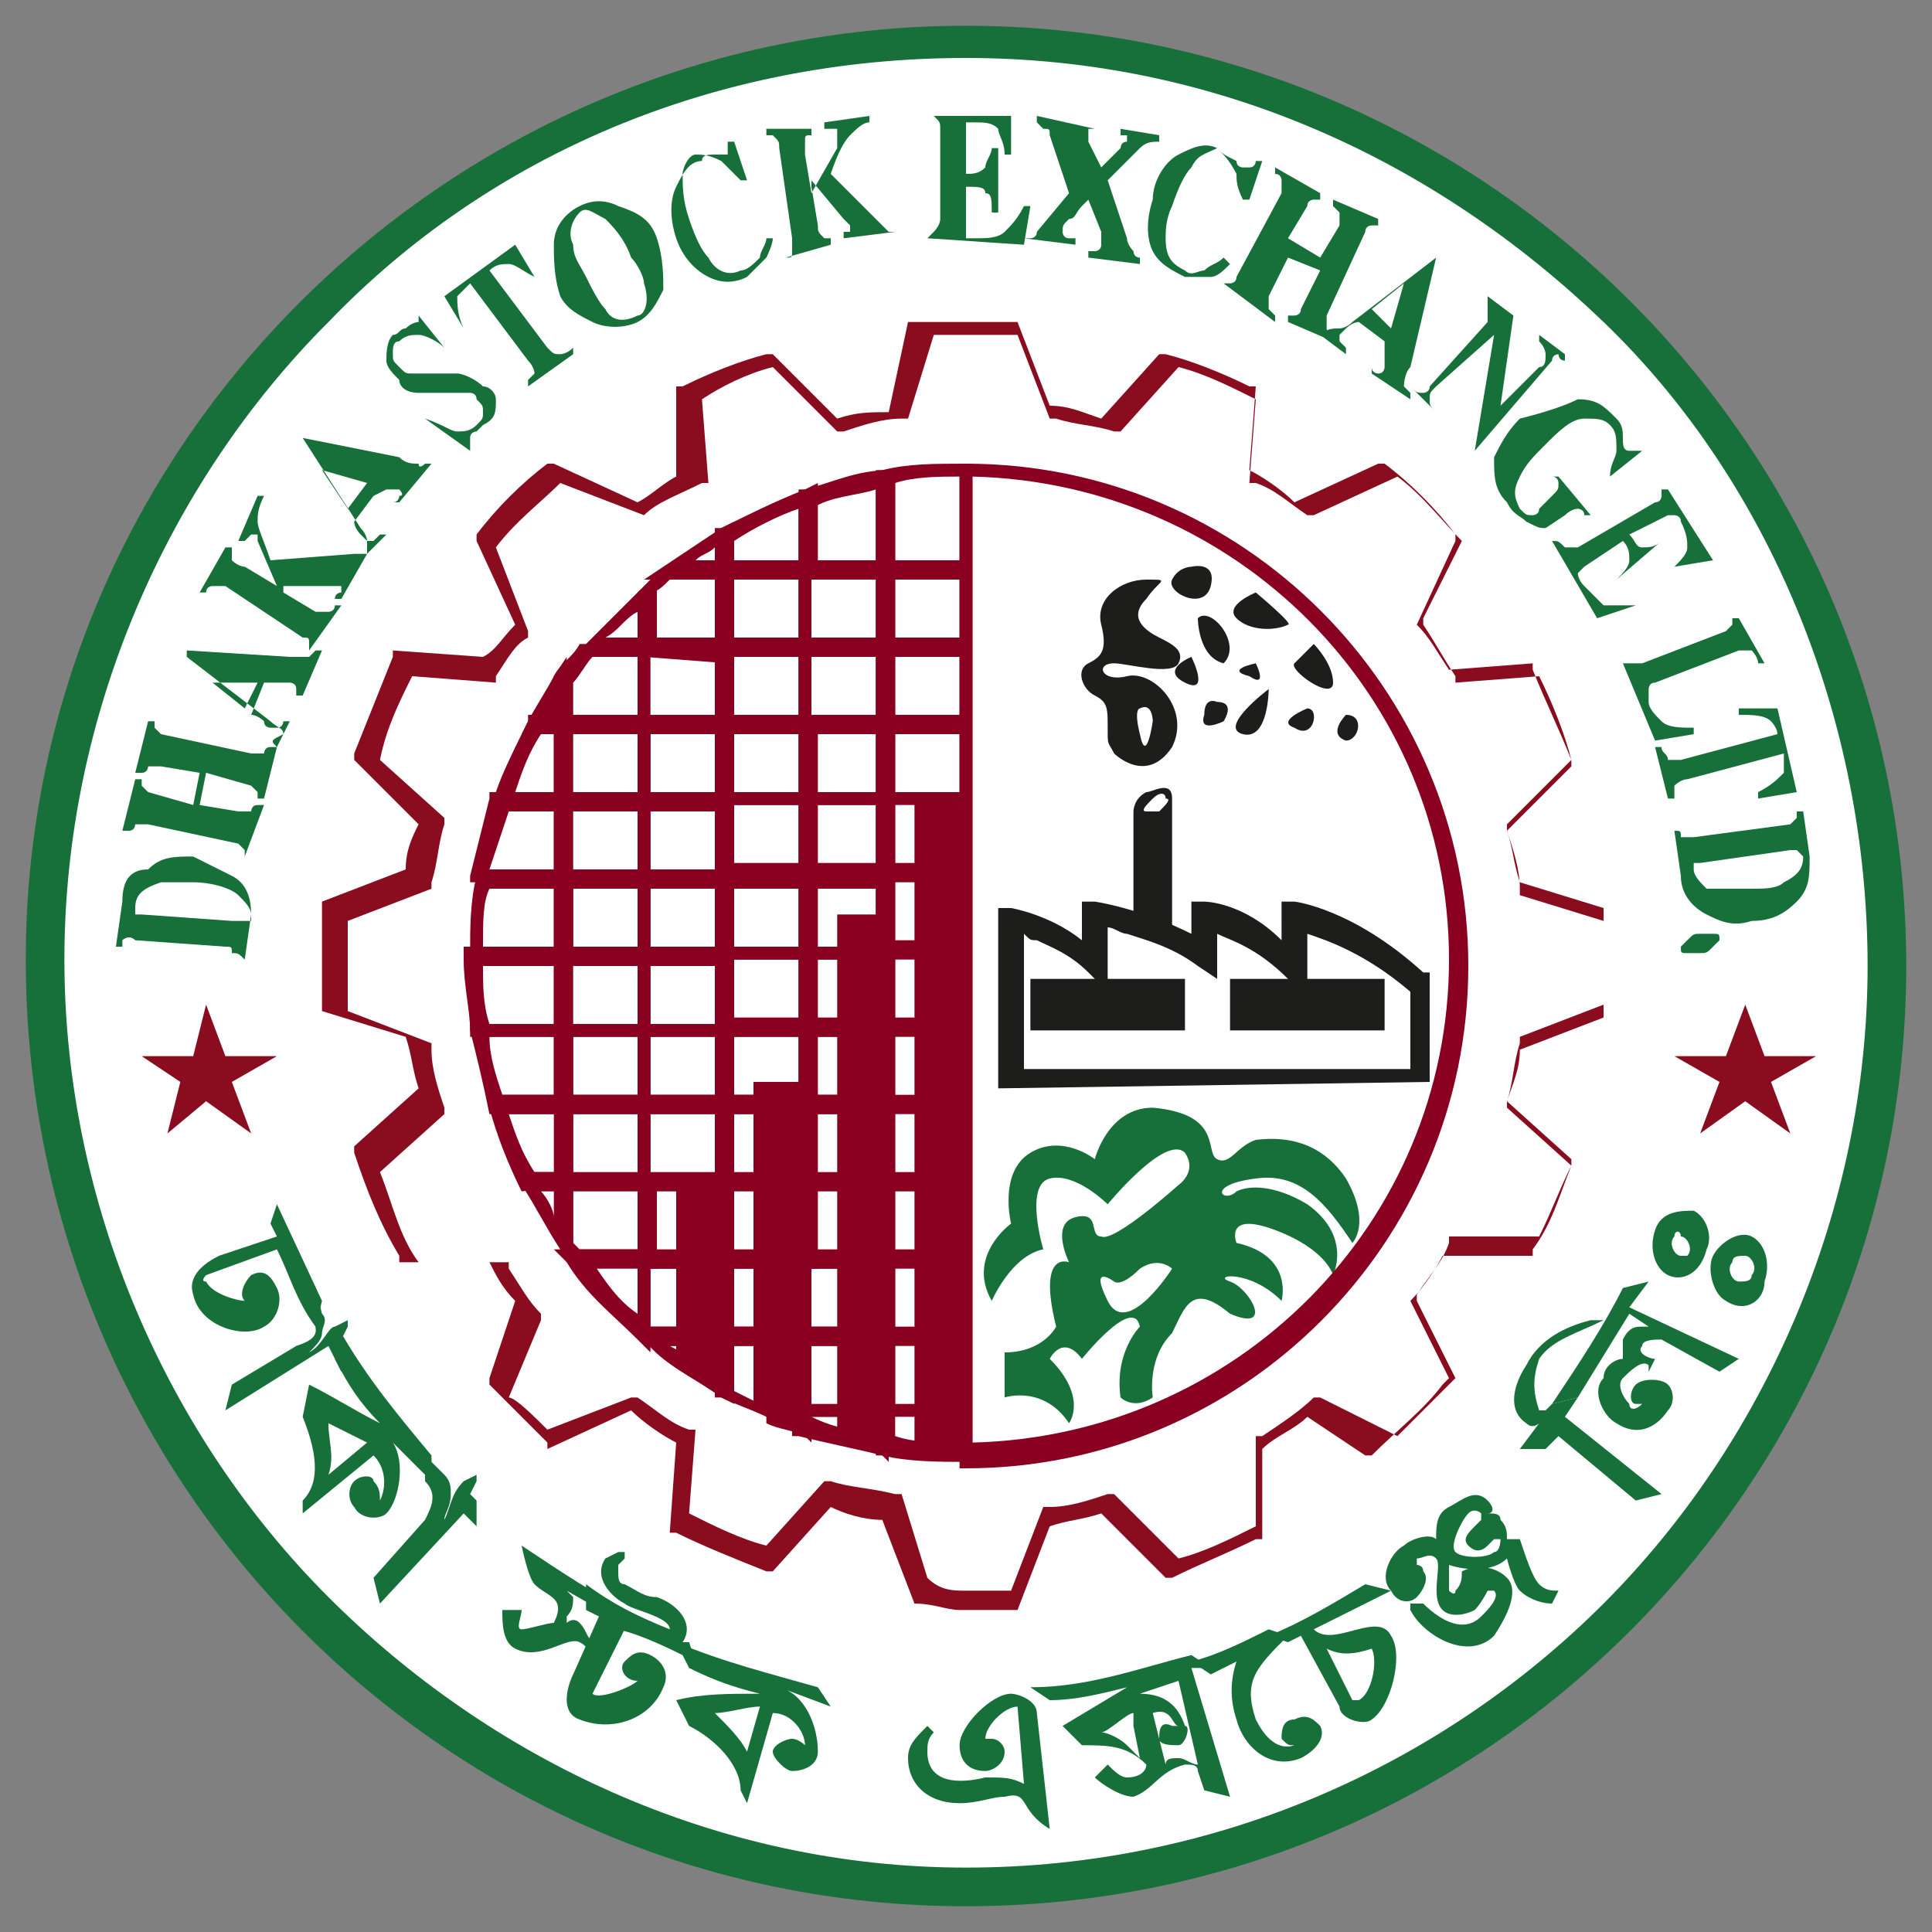 <?xml version="1.0" encoding="utf-8"?>
<!-- Generator: Adobe Illustrator 27.0.0, SVG Export Plug-In . SVG Version: 6.00 Build 0)  -->
<svg version="1.1" id="Layer_1" xmlns="http://www.w3.org/2000/svg" xmlns:xlink="http://www.w3.org/1999/xlink" x="0px" y="0px"
	 viewBox="0 0 30 30" style="enable-background:new 0 0 30 30;" xml:space="preserve">
<rect x="0" y="0" width="30" height="30" fill="#808080" stroke="none"/>
<style type="text/css">
	.st0{fill:#FFFFFF;}
	.st1{fill:#176F39;}
	.st2{fill:#8A0C1F;}
	.st3{fill:#8A0021;}
	.st4{fill:#1D1D1B;}
</style>
<g>
	<g>
		<path class="st0" d="M29.3,14.9c0,7.9-6.4,14.3-14.3,14.3S0.7,22.9,0.7,14.9C0.7,7,7.1,0.6,15,0.6S29.3,7,29.3,14.9"/>
		<path class="st1" d="M0.4,14.9C0.4,6.9,7,0.4,15,0.4s14.6,6.5,14.6,14.6c0,8-6.5,14.6-14.6,14.6S0.4,23,0.4,14.9 M5.1,5
			c-2.5,2.5-4.1,6.1-4.1,9.9s1.6,7.4,4.1,9.9S11.1,29,15,29s7.4-1.6,9.9-4.1s4.1-6.1,4.1-9.9S27.5,7.5,24.9,5S18.9,0.9,15,0.9
			S7.6,2.4,5.1,5"/>
	</g>
	<g id="Text">
		<g>
			<path class="st1" d="M4.3,19.4l-1.1,0.4c0,0-0.1,0.1,0,0.1c0.1,0.2,0.5,0.3,0.6,0.3l0,0c-0.1-0.1,0-0.3,0.1-0.4
				c0.2-0.1,0.3,0,0.4,0.2c0.1,0.2,0,0.5-0.2,0.6c-0.3,0.2-1,0-1.1-0.5c-0.1-0.3,0.2-0.5,0.4-0.6l0.9-0.3l-0.1-0.2l0.1-0.3L5,20.2
				l-0.1,0.4C4.6,20.2,4.5,19.8,4.3,19.4"/>
			<path class="st1" d="M5.3,21.3l0.1-0.4l-0.1-0.1l0.1-0.2l0-0.1l-0.2,0.1C5.1,20.6,5,20.9,4.8,21h0c0.1-0.1,0.2-0.2,0.2-0.3
				c0-0.1,0.1-0.2,0-0.3L4.9,20l-0.1,0.4c0.2,0.3,0.1,0.4-0.2,0.5l-1,0.6l-0.1,0.4l1.6-1L5.3,21.3z"/>
			<path class="st1" d="M5.7,22.4c-0.2-0.1-0.4-0.2-0.6-0.3c0,0.3,0.1,0.5,0,0.8L5.7,22.4z M6.1,22.4L6.1,22.4
				c0.2,0.3,0.1,0.9-0.1,1.1c-0.1,0.1-0.4,0.1-0.5-0.1c-0.1-0.1-0.1-0.3,0-0.4c0.1-0.1,0.3-0.1,0.3,0c0.1,0.1,0.1,0.2,0.1,0.3
				c0.1-0.2,0.1-0.5-0.1-0.7l0,0l-1.1,0.9l0-0.2C5,23,4.9,22.5,4.7,22l0.1-0.5c0.4,0.2,0.7,0.4,1.1,0.6l0,0c-0.3-0.3-0.5-0.6-0.7-1
				l0.1-0.4c0.4,0.7,0.9,1.3,1.4,1.9l0,0.4L6.1,22.4z"/>
			<path class="st1" d="M7.4,23.7l0-0.4l-0.1-0.1L7.4,23l0-0.1L7.2,23C7,23.2,7,23.4,6.9,23.6l0,0c0-0.1,0.1-0.2,0.1-0.4
				c0-0.1,0-0.2-0.1-0.3l-0.3-0.3V23c0.2,0.2,0.1,0.4,0,0.6l-0.8,0.9l0.1,0.4l1.3-1.4L7.4,23.7z"/>
			<path class="st1" d="M9.5,25.1l-0.7-0.4l0.1,0.1c0,0.1,0,0.2-0.1,0.3l0,0.1l0,0c0,0,0.1-0.1,0.2,0l0,0c0.1,0.1,0.1,0.2,0.2,0.3
				l0,0.1L9.5,25.1z M9.7,25.3l-0.7,1.4l-0.1-0.4c0-0.1,0.5-0.6,0.1-0.8c-0.2-0.1-0.6,0.3-1,0.1c-0.2-0.1-0.2-0.4-0.2-0.6l0.3,0
				c0,0.1-0.1,0.3,0,0.3c0.1,0,0.4-0.1,0.5-0.1c0.2-0.4-0.1-0.4-0.3-0.6C8.2,24.5,8.1,24,8.1,24c0.6,0.4,1.2,0.8,1.8,1.1l0.1,0.3
				L9.7,25.3z"/>
			<path class="st1" d="M10.8,25.8l-0.1-0.3l-0.1,0c0.2-0.3-0.1-0.6-0.4-0.7c-0.2,0-0.3-0.1-0.5-0.2c-0.1,0-0.1-0.1-0.1-0.2l0-0.1
				l0.1-0.1l0-0.1l-0.1,0l-0.2,0.1c-0.2,0.3,0.1,0.6,0.3,0.7c0.1,0.1,0.7,0.2,0.7,0.4l0,0c-0.5-0.2-0.9-0.4-1.3-0.7L9.1,25l0.2,0.1
				L8.9,26c-0.1,0.2-0.2,0.6,0.1,0.7c0.5,0.2,1.1,0,1.3-0.5c0.1-0.2,0-0.4-0.2-0.5c-0.2-0.1-0.3,0-0.4,0.1c-0.1,0.1,0,0.3,0.2,0.3
				l0,0c-0.1,0.1-0.6,0.3-0.7,0.2C9,26.4,9,26.3,9,26.3l0.6-1C10,25.4,10.4,25.6,10.8,25.8"/>
			<path class="st1" d="M12.1,26.2L12.1,26.2c0.4,0.1,0.6,0.6,0.6,1c0,0.2-0.2,0.3-0.4,0.3c-0.1,0-0.3-0.2-0.3-0.3
				c0-0.1,0.2-0.2,0.3-0.2c0.1,0,0.2,0.1,0.2,0.1c0-0.2-0.2-0.5-0.5-0.5l0,0l-0.4,1.4l-0.1-0.2c0-0.4-0.4-0.8-0.8-1l-0.2-0.4
				c0.4-0.1,0.8-0.1,1.3-0.1l0,0c-0.4-0.1-0.7-0.2-1.1-0.4l-0.2-0.4c0.7,0.3,1.5,0.5,2.2,0.7l0.2,0.3L12.1,26.2z M11.8,26.5
				c-0.2,0-0.5,0.1-0.7,0.1c0.2,0.2,0.4,0.4,0.5,0.6L11.8,26.5z"/>
			<path class="st1" d="M15.6,27.9c-0.2,0-0.4,0.1-0.7,0.1c-0.5,0-0.8-0.3-0.8-0.7c0-0.2,0.1-0.3,0.3-0.5l0.1,0.1
				c-0.1,0.1-0.1,0.2-0.1,0.3c0,0.5,0.5,0.5,0.9,0.4c0.3,0,0.4,0,0.6,0.1l-0.1-1.2l0,0c-0.2,0-0.5,0.3-0.5,0.5l0.1,0
				c0.1,0,0.2,0.1,0.2,0.2c0,0.2-0.2,0.3-0.3,0.3c-0.3,0-0.4-0.2-0.4-0.4c0-0.3,0.5-0.8,0.8-0.8c0.1,0,0.4,0.1,0.4,0.3l0.2,1.8
				C15.8,28.1,16,27.8,15.6,27.9"/>
			<path class="st1" d="M18.8,25.9l-0.3-0.2c-0.8,0.2-1.6,0.5-2.5,0.5l0.3,0.2c0.4,0,0.8-0.1,1.2-0.2l0,0v0l-1,0.6l0.3,0.3
				c0.4,0,0.7,0,1,0.3c0,0.1-0.1,0.2-0.3,0.2c-0.1,0-0.2-0.1-0.3-0.2l-0.2,0.2c0.1,0.1,0.4,0.3,0.6,0.3c0.3-0.1,0.4-0.4,0.8-0.5
				c0.1,0,0.2,0,0.2,0.1l0.1,0.3l0.4,0.1l-0.6-2L18.8,25.9z M18.3,26.1l0.3,1.3c-0.1,0-0.2-0.1-0.3-0.1c-0.1,0-0.2,0-0.2,0.1
				l-0.2-0.8c0.3-0.1,0.3,0.2,0.4,0.2l-0.1,0C18,26.7,18,26.9,18,27c0,0.1,0.2,0.1,0.3,0.1c0.1,0,0.2-0.3,0.1-0.3
				c-0.1-0.3-0.3-0.5-0.7-0.5l0,0l0,0L18.3,26.1z M17.6,26.6l0,0.1l0,0.1l0.1,0.5l-0.2-0.2c-0.1-0.1-0.3-0.2-0.4-0.2
				C17.2,26.9,17.5,26.6,17.6,26.6L17.6,26.6z"/>
			<path class="st1" d="M19.5,26.7c0.1,0.2,0.3,0.5,0.6,0.4c-0.1,0-0.1,0-0.2-0.1c0-0.1,0-0.3,0.2-0.3c0.2-0.1,0.3,0,0.4,0.1
				c0.1,0.2-0.1,0.4-0.3,0.5c-0.5,0.2-0.9-0.2-1-0.6c-0.1-0.3-0.1-0.6,0-0.9L18.8,26l-0.3-0.2c0.4-0.1,0.8-0.3,1.2-0.5l0.3,0.1
				C19.5,25.9,19.3,26.1,19.5,26.7"/>
			<path class="st1" d="M20.6,25.6l0.4,0.8c0,0,0,0,0.1,0c0.2-0.1,0.3-0.6,0.2-0.8l0,0C21,25.7,20.8,25.7,20.6,25.6 M20.4,25.3
				c0.3,0.3,1-0.3,1.2,0.1c0.2,0.3,0,1.1-0.3,1.3c-0.1,0.1-0.5,0-0.5-0.2l-0.6-1.1l-0.2,0.1l-0.3-0.1c0.5-0.2,1-0.5,1.5-0.8l0.4,0.1
				L20.4,25.3z"/>
			<path class="st1" d="M23.1,24c-0.1,0.1-0.2,0.1-0.3,0c-0.1-0.1,0-0.2,0.1-0.3l0.1-0.1l0-0.1c0,0-0.1-0.1-0.2,0
				c-0.1,0.1-0.3,0.5-0.2,0.6c0.1,0.1,0.5,0.1,0.6,0c0.1,0,0.1-0.2,0.1-0.2l-0.1,0C23.2,23.9,23.2,23.9,23.1,24 M23.9,24.6
				c0.1,0.1,0.2,0.1,0.3,0.1l-0.1,0.2c-0.2,0-0.4-0.1-0.5-0.2c-0.1-0.1-0.2-0.5-0.2-0.5h0c-0.2,0.2-0.6,0.2-0.9,0.1
				c0,0.1,0,0.3,0,0.4c0,0,0.1,0.1,0.1,0c0.1-0.1,0.1-0.2,0.1-0.3c0.2-0.1,0.5-0.1,0.7,0.1c0.2,0.2,0,0.6-0.2,0.9
				c-0.4,0.4-1.1,0-1.3-0.4l0-0.1l0.2,0c0.2,0.2,0.6,0.5,0.9,0.2c0.1-0.1,0.3-0.3,0.2-0.4c0,0-0.1,0-0.1,0C23,24.9,22.9,25,22.9,25
				c-0.2,0.1-0.4,0.1-0.5,0c-0.2-0.2,0-0.7-0.1-0.8c-0.1-0.1-0.2,0-0.3,0c0,0,0,0.1,0,0.1c0,0,0.1,0,0.1,0.1c0.1,0.1,0,0.3-0.1,0.4
				s-0.3,0.1-0.4-0.1c-0.2-0.2,0-0.6,0.2-0.7c0.1-0.1,0.4-0.2,0.5-0.1c0-0.2,0-0.4,0.2-0.5c0.2-0.1,0.4-0.3,0.6-0.1
				c0.1,0.1,0.1,0.2,0,0.2c0.1,0,0.2,0,0.2,0.1c0.1,0.1,0.1,0.2,0.1,0.3h0.2C23.7,24.2,23.8,24.5,23.9,24.6"/>
			<path class="st1" d="M24.9,20.5l-0.2,0c-0.4,0.1-0.8,0.3-1,0.7c-0.2,0.3-0.3,0.7,0,0.9c0.1,0.1,0.2,0,0.2,0l-0.3,0.4l0.4,0
				l0.2-0.2l1.2,1l0.4-0.1L24.3,22l0.2-0.3l-0.4,0.1L24,21.9l-0.1,0c-0.1-0.3-0.1-0.5,0-0.8C24.1,20.8,24.5,20.7,24.9,20.5"/>
			<path class="st1" d="M25.6,19.9L25.2,20c-0.3,0.6-0.7,1.2-1.1,1.8l0.4-0.1l0.8-1.3l0.3,0.2l0,0c0,0-0.1,0-0.1,0
				c-0.1,0-0.2,0-0.3,0.2c0,0.1,0,0.2,0,0.3c-0.1,0-0.3,0.1-0.3,0.3c-0.2,0.2,0,0.6,0.2,0.7c0.3,0.2,0.6,0.1,0.8-0.2
				c0.1-0.1,0.1-0.3,0-0.4c-0.1-0.1-0.4-0.1-0.5,0c-0.1,0.1-0.1,0.3,0,0.3l0.1,0c-0.1,0.1-0.2,0.1-0.2,0c-0.1-0.1-0.2-0.3-0.1-0.4
				c0.1-0.1,0.3-0.3,0.4-0.2l0,0.1l0.1-0.2c-0.1,0-0.3-0.1-0.2-0.2c0-0.1,0.2-0.1,0.3-0.1l0.9,0.5l0.3-0.2l-1.7-0.8L25.6,19.9z"/>
			<path class="st1" d="M26.9,19.6c-0.1,0.1,0,0.3,0.1,0.3c0.1,0,0.2,0,0.2-0.1c0.1-0.1,0-0.3-0.1-0.3C27,19.5,26.9,19.5,26.9,19.6
				 M25.9,19.8c-0.2-0.1-0.3-0.4-0.2-0.7s0.4-0.3,0.6-0.3c0.2,0.1,0.3,0.4,0.2,0.6C26.4,19.8,26.1,19.9,25.9,19.8 M26.8,20.2
				c-0.2-0.1-0.3-0.5-0.2-0.7c0.1-0.2,0.4-0.4,0.6-0.3c0.2,0.1,0.3,0.4,0.2,0.7C27.4,20.2,27.1,20.4,26.8,20.2 M26,19.2
				c-0.1,0.1,0,0.3,0.1,0.3c0.1,0,0.1,0,0.1,0c0.1-0.1,0-0.3-0.1-0.3C26.1,19.1,26,19.1,26,19.2"/>
		</g>
		<g>
			<path class="st1" d="M3.6,14.3l-1.4-0.1c-0.1,0-0.1,0-0.1,0c0,0,0-0.1,0-0.1c0-0.2,0.1-0.3,0.4-0.4c0.1,0,0.3,0,0.5,0
				c0.3,0,0.6,0.1,0.7,0.2c0.1,0.1,0.2,0.2,0.2,0.3c0,0,0,0.1,0,0.1C3.7,14.3,3.6,14.3,3.6,14.3 M3.8,14.9l0.1-0.7
				c0-0.3-0.1-0.5-0.3-0.6c-0.2-0.1-0.4-0.2-0.6-0.3c-0.3,0-0.5,0-0.7,0.2C2,13.5,1.9,13.7,1.9,14l-0.1,0.7l0.1,0c0-0.1,0-0.1,0-0.1
				c0,0,0.1-0.1,0.2,0l1.4,0.1c0.1,0,0.1,0,0.1,0.1C3.7,14.8,3.7,14.8,3.8,14.9L3.8,14.9z"/>
			<path class="st1" d="M3.8,13.3c0-0.1,0-0.1,0-0.1c0,0-0.1-0.1-0.1-0.1l-1.4-0.3c-0.1,0-0.1,0-0.2,0c0,0,0,0.1-0.1,0.1l-0.1,0
				l0.2-0.8l0.1,0c0,0.1,0,0.1,0,0.1c0,0,0.1,0.1,0.1,0.1L3,12.5l0.1-0.5l-0.6-0.1c-0.1,0-0.1,0-0.2,0c0,0,0,0.1-0.1,0.1l-0.1,0
				l0.2-0.8l0.1,0c0,0.1,0,0.1,0,0.1c0,0,0.1,0.1,0.1,0.1l1.4,0.3c0.1,0,0.1,0,0.2,0c0,0,0-0.1,0.1-0.1l0.1,0l-0.2,0.8l-0.1,0
				c0-0.1,0-0.1,0-0.1c0,0-0.1-0.1-0.1-0.1L3.2,12l-0.1,0.5l0.6,0.1c0.1,0,0.1,0,0.2,0c0,0,0-0.1,0.1-0.1l0.1,0L3.8,13.3L3.8,13.3z"
				/>
			<path class="st1" d="M3.8,11l-0.5-0.4v0l0.7,0L3.8,11z M4.3,11.6l0.2-0.4l-0.1,0c0,0,0,0.1-0.1,0.1c0,0-0.1,0-0.1,0
				c0,0-0.1,0-0.1-0.1c0,0-0.1-0.1-0.2-0.1l0.2-0.5l0.2,0c0,0,0.1,0,0.1,0c0,0,0.1,0,0.1,0c0,0,0.1,0,0.1,0.1c0,0,0,0.1,0,0.1l0.1,0
				l0.3-0.7l-0.1,0c0,0-0.1,0.1-0.1,0.1c-0.1,0-0.2,0-0.3,0l-1.6-0.1l0,0.1l1.3,1c0.1,0.1,0.2,0.1,0.2,0.2
				C4.2,11.5,4.2,11.5,4.3,11.6L4.3,11.6z"/>
			<path class="st1" d="M4.8,10.1c0-0.1,0-0.1,0-0.1c0-0.1,0-0.1-0.1-0.1L3.5,9.1c-0.1,0-0.1,0-0.2,0c0,0-0.1,0-0.1,0.1l-0.1,0
				l0.4-0.7l0.1,0c0,0.1,0,0.1,0,0.2c0,0,0.1,0.1,0.2,0.1l0.5,0.3L4,8.4c0,0,0-0.1,0-0.1c0,0,0,0,0,0c0,0-0.1,0-0.1,0
				c0,0-0.1,0.1-0.1,0.1l-0.1,0L4,7.7l0.1,0C4,7.9,4,8,4,8.1s0.1,0.3,0.2,0.6l1.3-0.1c0,0,0,0,0.1,0c0,0,0,0,0,0l0.1,0L5.3,9.3
				l-0.1,0c0-0.1,0.1-0.1,0.1-0.1c0,0,0,0,0-0.1c0,0,0,0,0,0c0,0,0,0-0.1,0l-0.8,0l0,0.1l0.5,0.3c0.1,0,0.1,0,0.2,0
				c0,0,0.1,0,0.1-0.1l0.1,0L4.8,10.1L4.8,10.1z"/>
			<path class="st1" d="M5.4,7.9L5,7.3l0,0l0.7,0.2L5.4,7.9z M5.7,8.6L6,8.3l-0.1,0c0,0-0.1,0.1-0.1,0.1c0,0-0.1,0-0.1,0
				c0,0-0.1-0.1-0.1-0.1c0,0-0.1-0.1-0.1-0.2l0.3-0.4L6,7.6c0,0,0.1,0,0.1,0c0,0,0.1,0,0.1,0c0,0,0.1,0.1,0,0.1c0,0,0,0.1-0.1,0.1
				l0.1,0l0.5-0.6l-0.1,0c0,0-0.1,0.1-0.1,0c-0.1,0-0.2,0-0.3-0.1L4.7,6.8l0,0l0.9,1.4c0.1,0.1,0.1,0.2,0.1,0.2
				C5.7,8.5,5.7,8.5,5.7,8.6L5.7,8.6z"/>
			<path class="st1" d="M6.6,6.5L6.6,6.5C6.9,6.6,7,6.7,7.1,6.7c0.1,0,0.2,0,0.3-0.1c0.1-0.1,0.1-0.1,0.1-0.2c0-0.1,0-0.1-0.1-0.2
				C7.4,6.1,7.3,6.1,7.3,6.1c0,0-0.1,0-0.2,0l-0.2,0c-0.2,0-0.3,0-0.4,0C6.3,6.1,6.2,6,6.2,5.9C6.1,5.8,6,5.7,6,5.6
				c0-0.1,0-0.3,0.1-0.4c0.1,0,0.1-0.1,0.2-0.1C6.4,5,6.5,5,6.5,5c0,0,0,0,0,0c0,0,0,0,0-0.1l0,0l0.4,0.5l0,0
				C6.8,5.3,6.6,5.2,6.5,5.2c-0.1,0-0.2,0-0.3,0.1c-0.1,0-0.1,0.1-0.1,0.2c0,0.1,0,0.1,0.1,0.2c0.1,0.1,0.1,0.1,0.2,0.1
				c0.1,0,0.2,0,0.3,0l0.2,0c0.1,0,0.2,0,0.2,0c0.1,0,0.3,0.1,0.4,0.2C7.6,6,7.7,6.1,7.7,6.2c0,0.2,0,0.3-0.2,0.4
				c0,0-0.1,0.1-0.1,0.1c0,0-0.1,0-0.1,0.1l0,0c0,0,0,0,0,0c0,0,0,0,0,0c0,0,0,0.1,0,0.1c0,0,0,0,0,0.1l0,0L6.6,6.5z"/>
			<path class="st1" d="M6.9,4.6L8,3.8l0.3,0.5l0,0C8.1,4.2,8,4.1,7.9,4.1c-0.1,0-0.2,0-0.3,0.1l0.9,1.2c0.1,0.1,0.1,0.1,0.2,0.1
				c0,0,0.1,0,0.2-0.1l0,0.1L8.2,6l0-0.1c0.1-0.1,0.1-0.1,0.1-0.1c0,0,0-0.1-0.1-0.2L7.3,4.4C7.2,4.5,7.2,4.5,7.1,4.6
				c0,0.1,0,0.3,0.1,0.5l0,0L6.9,4.6z"/>
			<path class="st1" d="M9.9,4.9C9.7,5,9.5,5,9.4,4.8C9.3,4.7,9.2,4.5,9.1,4.3S8.9,4,8.9,3.8C8.8,3.6,8.9,3.4,9,3.3
				c0.1-0.1,0.2,0,0.4,0.1c0.1,0.1,0.3,0.3,0.4,0.6C9.9,4.1,10,4.3,10,4.4C10.1,4.7,10,4.9,9.9,4.9 M9,3.2C8.8,3.3,8.6,3.5,8.6,3.8
				c0,0.2,0,0.5,0.1,0.8C8.8,4.8,9,4.9,9.2,5c0.2,0.1,0.5,0.1,0.7,0c0.2-0.1,0.3-0.3,0.4-0.5c0-0.2,0-0.5-0.1-0.8S9.9,3.3,9.6,3.2
				C9.4,3.1,9.2,3.1,9,3.2"/>
			<path class="st1" d="M11.1,2.4c0.1,0,0.2,0,0.2,0c0,0,0,0,0-0.1c0,0,0-0.1,0-0.1l0.1,0l0.2,0.6l-0.1,0c-0.1-0.1-0.2-0.2-0.3-0.3
				c-0.2-0.1-0.3-0.1-0.4-0.1c-0.1,0-0.2,0.2-0.2,0.3c0,0.2,0,0.4,0.1,0.7C10.8,3.7,10.9,3.9,11,4c0.1,0.2,0.3,0.3,0.5,0.2
				c0.1,0,0.2-0.1,0.3-0.2c0-0.1,0.1-0.2,0.1-0.3l0.1,0c0,0.1-0.1,0.3-0.1,0.3c-0.1,0.1-0.2,0.2-0.3,0.3c-0.2,0.1-0.4,0.1-0.6,0
				c-0.2-0.1-0.4-0.3-0.5-0.6c-0.1-0.3-0.1-0.6,0-0.8c0.1-0.2,0.2-0.4,0.4-0.4C10.9,2.4,11,2.4,11.1,2.4"/>
			<path class="st1" d="M12.2,4c0.1,0,0.1,0,0.1-0.1c0,0,0-0.1,0-0.2l-0.2-1.4c0-0.1,0-0.1-0.1-0.2c0,0-0.1,0-0.1,0l0-0.1L12.6,2
				l0,0.1c-0.1,0-0.1,0-0.1,0.1c0,0,0,0.1,0,0.2L12.6,3l0.4-0.7c0,0,0-0.1,0-0.1c0,0,0,0,0-0.1c0,0,0,0,0-0.1c0,0-0.1,0-0.2,0l0-0.1
				l0.7-0.1l0,0.1c-0.1,0-0.2,0.1-0.3,0.2c-0.1,0.1-0.2,0.3-0.3,0.6l0.9,0.9c0,0,0,0,0,0c0,0,0,0,0.1,0l0,0l-0.8,0.1l0-0.1
				c0.1,0,0.1,0,0.1,0c0,0,0,0,0-0.1c0,0,0,0,0,0c0,0,0,0-0.1-0.1l-0.5-0.6l0,0.1l0.1,0.6c0,0.1,0,0.1,0.1,0.2c0,0,0.1,0,0.1,0
				l0,0.1L12.2,4L12.2,4z"/>
			<path class="st1" d="M14.4,3.7L14.4,3.7c0.1-0.1,0.1-0.1,0.1-0.1c0,0,0.1-0.1,0.1-0.2l0-1.4c0-0.1,0-0.1-0.1-0.2c0,0-0.1,0-0.1,0
				V1.8l1.3,0l0,0.6h-0.1c0-0.2-0.1-0.3-0.1-0.4c-0.1-0.1-0.2-0.1-0.4-0.1c-0.1,0-0.1,0-0.1,0C15,2,15,2,15,2l0,0.7
				c0.1,0,0.2,0,0.3-0.1c0-0.1,0.1-0.2,0.1-0.3h0.1l0,1h-0.1c0-0.2,0-0.3-0.1-0.3c0-0.1-0.1-0.1-0.3-0.1l0,0.7c0,0.1,0,0.1,0,0.1
				c0,0,0.1,0,0.2,0c0.1,0,0.3,0,0.4-0.1c0.1-0.1,0.2-0.2,0.3-0.4h0.1l-0.1,0.6L14.4,3.7z"/>
			<path class="st1" d="M15.9,3.7c0.1,0,0.1,0,0.1,0c0,0,0.1,0,0.1-0.1L16.6,3l-0.3-0.9c0-0.1,0-0.1-0.1-0.1c0,0,0,0-0.1-0.1l0-0.1
				L17,2L17,2c-0.1,0-0.1,0-0.1,0c0,0,0,0,0,0.1c0,0,0,0,0,0c0,0,0,0,0,0.1l0.2,0.4c0.2-0.2,0.3-0.3,0.3-0.3c0,0,0-0.1,0.1-0.1
				c0,0,0-0.1,0-0.1c0,0-0.1,0-0.1,0l0-0.1l0.6,0.1l0,0.1c-0.1,0-0.2,0-0.3,0.1c-0.1,0.1-0.2,0.2-0.5,0.5l0.3,0.9
				c0,0.1,0.1,0.2,0.1,0.2c0,0,0,0.1,0.1,0.1l0,0.1l-0.8-0.1l0-0.1c0.1,0,0.1,0,0.1,0c0,0,0.1,0,0.1-0.1c0,0,0,0,0-0.1
				c0,0,0-0.1,0-0.1l-0.2-0.5l-0.1,0.1c-0.1,0.1-0.1,0.2-0.2,0.2c-0.1,0.1-0.1,0.1-0.1,0.2c0,0,0,0.1,0.1,0.1c0,0,0.1,0,0.1,0l0,0.1
				L15.9,3.7L15.9,3.7z"/>
			<path class="st1" d="M18.9,2.3c-0.2-0.1-0.4,0-0.6,0.1c-0.2,0.1-0.4,0.4-0.4,0.7c-0.1,0.3-0.1,0.6,0,0.8c0.1,0.2,0.3,0.3,0.5,0.4
				c0.1,0,0.3,0,0.4,0c0.1,0,0.2-0.1,0.3-0.2L19,4c-0.1,0.1-0.2,0.1-0.3,0.2c-0.1,0-0.2,0.1-0.3,0c-0.2-0.1-0.3-0.2-0.3-0.5
				c0-0.1,0-0.3,0.1-0.5c0.1-0.3,0.2-0.5,0.3-0.6C18.6,2.4,18.7,2.4,18.9,2.3c0.1,0.1,0.2,0.2,0.3,0.4c0,0.1,0,0.2,0.1,0.4l0.1,0
				l0.2-0.6l-0.1,0c0,0,0,0.1-0.1,0.1c0,0,0,0-0.1,0c0,0-0.1,0-0.1-0.1C19,2.4,19,2.4,18.9,2.3"/>
			<path class="st1" d="M19,4.4c0.1,0,0.1,0,0.1,0c0,0,0.1,0,0.1-0.1L19.9,3c0-0.1,0-0.1,0-0.2c0,0,0-0.1-0.1-0.1l0-0.1L20.5,3
				l0,0.1c-0.1,0-0.1,0-0.1,0c0,0-0.1,0-0.1,0.1L20,3.7L20.5,4l0.3-0.5c0-0.1,0-0.1,0-0.2c0,0-0.1-0.1-0.1-0.1l0-0.1l0.7,0.3l0,0.1
				c-0.1,0-0.1,0-0.1,0c0,0-0.1,0-0.1,0.1l-0.6,1.3c0,0.1,0,0.1,0,0.2c0,0,0,0.1,0.1,0.1l0,0.1l-0.7-0.3l0-0.1c0.1,0,0.1,0,0.1,0
				c0,0,0.1,0,0.1-0.1l0.3-0.6l-0.5-0.2l-0.3,0.6c0,0.1,0,0.1,0,0.2c0,0,0.1,0.1,0.1,0.1l0,0.1L19,4.4L19,4.4z"/>
			<path class="st1" d="M21.3,4.8l0.5-0.4l0,0l-0.2,0.7L21.3,4.8z M20.5,5.2l0.4,0.3l0-0.1c0,0-0.1-0.1-0.1-0.1c0,0,0-0.1,0-0.1
				c0,0,0.1-0.1,0.1-0.1c0,0,0.1-0.1,0.2-0.1l0.4,0.3l0,0.2c0,0,0,0.1,0,0.1c0,0,0,0.1,0,0.1c0,0,0,0.1-0.1,0.1c0,0-0.1,0-0.1-0.1
				l0,0.1l0.6,0.4l0-0.1c0,0-0.1-0.1-0.1-0.1c0,0,0-0.2,0.1-0.3L22.3,4l0,0L21,5c-0.1,0.1-0.2,0.1-0.2,0.1
				C20.7,5.1,20.6,5.1,20.5,5.2L20.5,5.2z"/>
			<path class="st1" d="M21.9,6C22,6.1,22,6.1,22.1,6.1c0,0,0.1,0,0.1-0.1l0.9-1c0-0.1,0-0.2,0-0.2c0,0,0,0,0-0.1l0-0.1l0.4,0.3
				l-0.2,1.4l0,0l0.6-0.6C24,5.7,24,5.6,24,5.5c0,0,0-0.1-0.1-0.2l0-0.1l0.4,0.3l0,0.1c-0.1,0-0.1-0.1-0.1-0.1c0,0-0.1,0-0.1,0.1
				L22.9,7l0,0l0.3-1.8l0,0L22.3,6c-0.1,0.1-0.1,0.1-0.1,0.2c0,0.1,0,0.1,0.1,0.2l0,0L21.9,6L21.9,6z"/>
			<path class="st1" d="M24.5,6.2c0.3,0,0.4,0.1,0.6,0.3c0.1,0.1,0.1,0.2,0.1,0.3c0,0.1,0,0.2,0.1,0.2c0,0,0,0,0.1,0
				c0,0,0.1,0,0.1,0l0,0L25,7.4l0,0C25,7.2,25.1,7.1,25.1,7c0-0.2,0-0.3-0.1-0.4c-0.1-0.1-0.2-0.1-0.4-0.1c-0.2,0-0.4,0.2-0.6,0.4
				c-0.2,0.2-0.3,0.3-0.4,0.5c-0.1,0.2-0.1,0.3,0,0.5c0.1,0.1,0.1,0.1,0.2,0.1c0,0,0.1,0,0.1-0.1l0.2-0.2c0.1-0.1,0.1-0.1,0.1-0.2
				c0,0,0-0.1-0.1-0.1l0.1,0l0.5,0.6l-0.1,0c0-0.1-0.1-0.1-0.1-0.1c0,0-0.1,0-0.2,0.1l-0.3,0.2c-0.1,0-0.1,0-0.3-0.1
				c-0.1-0.1-0.2-0.1-0.3-0.3c-0.2-0.2-0.2-0.4-0.2-0.7c0.1-0.2,0.2-0.4,0.4-0.6C24,6.4,24.3,6.3,24.5,6.2"/>
			<path class="st1" d="M24.1,8.4L24.1,8.4c0.1,0,0.1,0,0.2,0.1c0,0,0.1,0,0.2,0l1.2-0.7c0.1,0,0.1-0.1,0.1-0.1c0,0,0-0.1,0-0.1
				l0.1,0l0.7,1.1L26,8.8l0,0c0.1-0.1,0.2-0.2,0.2-0.3c0-0.1,0-0.2-0.1-0.4C26.1,8,26,8,26,8c0,0-0.1,0-0.1,0l-0.6,0.3
				c0.1,0.1,0.1,0.2,0.2,0.2c0.1,0,0.2,0,0.3-0.1l0,0L25.1,9l0,0c0.1-0.1,0.2-0.2,0.2-0.3c0-0.1,0-0.2-0.1-0.3l-0.6,0.4
				c0,0-0.1,0.1-0.1,0.1c0,0,0,0.1,0.1,0.2c0.1,0.1,0.2,0.2,0.3,0.3c0.1,0,0.3,0,0.5,0l0,0l-0.6,0.2L24.1,8.4z"/>
			<path class="st1" d="M25.2,10.3l0.5,1.2l0.6-0.1l0-0.1c-0.2,0-0.4,0-0.5-0.1c-0.1-0.1-0.2-0.2-0.2-0.3c0-0.1,0-0.1,0-0.2
				c0,0,0-0.1,0.1-0.1l1.3-0.5c0.1,0,0.2,0,0.2,0c0,0,0.1,0.1,0.1,0.2l0.1,0L27,9.6l-0.1,0c0,0.1,0,0.1,0,0.1c0,0-0.1,0.1-0.1,0.1
				l-1.3,0.5c-0.1,0-0.1,0-0.2,0C25.3,10.3,25.3,10.3,25.2,10.3L25.2,10.3z"/>
			<path class="st1" d="M27.6,11l0.3,1.3l-0.6,0.1l0-0.1c0.2-0.1,0.3-0.2,0.4-0.3c0-0.1,0-0.2,0-0.3l-1.5,0.4
				c-0.1,0-0.2,0.1-0.2,0.1c0,0,0,0.1,0,0.2l-0.1,0l-0.2-0.8l0.1,0c0,0.1,0.1,0.1,0.1,0.2c0,0,0.1,0,0.2,0l1.5-0.4
				c0-0.1-0.1-0.2-0.1-0.2c-0.1-0.1-0.3-0.1-0.5-0.1l0-0.1L27.6,11z"/>
			<path class="st1" d="M26.4,13.4l1.4-0.2c0.1,0,0.1,0,0.1,0c0,0,0,0,0.1,0.1c0,0.2-0.1,0.3-0.3,0.4c-0.1,0.1-0.3,0.1-0.5,0.1
				c-0.3,0-0.6,0-0.7,0c-0.1-0.1-0.2-0.2-0.2-0.3c0,0,0-0.1,0-0.1C26.3,13.4,26.3,13.4,26.4,13.4 M26,12.9l0.1,0.7
				c0,0.3,0.2,0.5,0.4,0.6c0.2,0.1,0.4,0.2,0.7,0.1c0.3,0,0.5-0.1,0.7-0.3c0.2-0.2,0.2-0.4,0.2-0.7L28,12.6l-0.1,0
				c0,0.1,0,0.1,0,0.1c0,0-0.1,0.1-0.1,0.1L26.3,13c-0.1,0-0.1,0-0.2,0C26.1,12.9,26.1,12.9,26,12.9L26,12.9z"/>
		</g>
		<path class="st1" d="M26.4,14.5c-0.1,0-0.1,0-0.2,0.1c0,0-0.1,0.1-0.1,0.1c0,0.1,0,0.1,0.1,0.1c0,0,0.1,0,0.2,0
			c0.1,0,0.1,0,0.2-0.1c0,0,0.1-0.1,0.1-0.1c0-0.1,0-0.1-0.1-0.1C26.5,14.5,26.5,14.5,26.4,14.5"/>
	</g>
	<g>
		<g id="তারা">
			<polygon class="st2" points="3.2,15.6 3.5,16.4 4.3,16.4 3.6,16.8 3.9,17.6 3.2,17.1 2.6,17.6 2.8,16.8 2.2,16.4 3,16.4 			"/>
			<polygon class="st2" points="27.1,15.6 27.4,16.4 28.2,16.4 27.5,16.8 27.8,17.6 27.1,17.1 26.4,17.6 26.7,16.8 26,16.4 
				26.8,16.4 			"/>
		</g>
		<g>
			<path class="st2" d="M14.2,24.9L14.2,24.9l-0.5-1.3c-0.3,0-0.6-0.1-0.8-0.2l-0.9,1l-0.1,0c-0.5-0.2-1-0.4-1.4-0.6l-0.1,0l0.1-1.4
				c-0.2-0.1-0.5-0.3-0.7-0.5l-1.3,0.6l0-0.1c-0.3-0.3-0.6-0.6-0.9-0.9l0-0.1L8,20.2c-0.2-0.2-0.3-0.4-0.4-0.6l-1.4,0l0-0.1
				c-0.3-0.5-0.5-1-0.7-1.6l0-0.1l1-0.9c-0.1-0.3-0.1-0.5-0.2-0.8L5,15.7v-0.1c0-0.2,0-0.4,0-0.7c0-0.3,0-0.6,0-0.9L5,14l1.3-0.5
				c0-0.3,0.1-0.5,0.2-0.7l-1-1l0-0.1c0.2-0.5,0.4-1,0.6-1.5l0-0.1l1.4,0.1C7.7,10.1,7.8,9.9,8,9.7L7.4,8.4l0-0.1
				c0.3-0.4,0.7-0.8,1.1-1.1l0.1,0l1.3,0.6c0.2-0.1,0.4-0.3,0.6-0.4L10.5,6l0.1,0c0.4-0.2,0.9-0.4,1.3-0.5l0.1,0l1,1
				c0.3-0.1,0.5-0.1,0.8-0.1L14.1,5l0.1,0c0.3,0,0.5,0,0.8,0c0.3,0,0.5,0,0.7,0l0.1,0l0.5,1.3c0.3,0,0.5,0.1,0.8,0.2l0.9-1l0.1,0
				C18.5,5.6,19,5.8,19.4,6l0.1,0l-0.1,1.3c0.2,0.1,0.5,0.3,0.7,0.5l1.3-0.6l0.1,0c0.4,0.3,0.8,0.7,1.1,1.1l0,0.1l-0.6,1.3
				c0.2,0.2,0.3,0.4,0.5,0.7l1.3-0.1l0,0.1c0.2,0.5,0.4,0.9,0.6,1.4l0,0.1l-1,1c0.1,0.3,0.1,0.5,0.2,0.8l1.3,0.4l0,0.1
				c0,0.2,0,0.5,0,0.7c0,0.3,0,0.5,0,0.8l0,0.1l-1.3,0.5c0,0.3-0.1,0.5-0.2,0.8l1,0.9l0,0.1c-0.2,0.5-0.3,0.9-0.6,1.3l0,0.1l-1.4,0
				c-0.1,0.2-0.3,0.5-0.5,0.7l0.6,1.2l-0.1,0.1c-0.3,0.4-0.7,0.7-1.1,1.1l-0.1,0L20.3,22c-0.2,0.2-0.5,0.3-0.7,0.5l0,1.4l-0.1,0
				c-0.4,0.2-0.9,0.4-1.3,0.6l-0.1,0l-1-1c-0.3,0.1-0.5,0.1-0.8,0.2l-0.5,1.3l-0.1,0c-0.2,0-0.5,0-0.8,0
				C14.7,25,14.5,24.9,14.2,24.9 M15,24.7c0.2,0,0.4,0,0.7,0l0.5-1.3l0.1,0c0.3,0,0.6-0.1,0.9-0.2l0.1,0l1,1
				c0.4-0.1,0.8-0.3,1.2-0.5l0-1.3h0.1l0.1,0.1l-0.1-0.1h-0.1v-0.1l0.1,0c0.3-0.2,0.6-0.4,0.8-0.6l0.1,0l1.2,0.6
				c0.3-0.3,0.6-0.6,0.9-0.9l-0.6-1.2l0-0.1c0.2-0.3,0.4-0.5,0.5-0.8l0-0.1l1.4,0c0.2-0.4,0.3-0.7,0.5-1.1l-1-0.9l0-0.1
				c0.1-0.3,0.1-0.6,0.2-0.9l0-0.1l1.3-0.5c0-0.2,0-0.5,0-0.7c0-0.2,0-0.4,0-0.6l-1.3-0.4l0-0.1c0-0.3-0.1-0.6-0.2-0.9l0-0.1l1-1
				c-0.1-0.4-0.3-0.9-0.5-1.3l-1.3,0.1l0-0.1c-0.2-0.3-0.3-0.5-0.5-0.8l0-0.1l0.6-1.2c-0.3-0.3-0.6-0.7-1-1l-1.3,0.6l-0.1,0
				c-0.3-0.2-0.5-0.4-0.8-0.5l-0.1,0l0.1-1.3c-0.4-0.2-0.8-0.4-1.2-0.5l-0.9,1l-0.1,0c-0.3-0.1-0.6-0.1-0.9-0.2l-0.1,0l-0.5-1.3
				c-0.2,0-0.4,0-0.6,0c-0.2,0-0.5,0-0.7,0l-0.4,1.3l-0.1,0c-0.3,0-0.6,0.1-0.9,0.2l-0.1,0l-1-1c-0.4,0.1-0.8,0.3-1.1,0.5l0.1,1.3
				l-0.1,0C10.5,7.7,10.2,7.8,10,8L10,8L8.7,7.5c-0.3,0.3-0.7,0.6-1,1l0.5,1.3l0,0.1C8,10,7.9,10.2,7.7,10.5l0,0.1l-1.3-0.1
				c-0.2,0.4-0.4,0.8-0.5,1.3l1,0.9l0,0.1c-0.1,0.3-0.1,0.6-0.2,0.9l0,0.1l-1.3,0.5c0,0.3,0,0.5,0,0.8c0,0.2,0,0.4,0,0.6l1.3,0.5
				l0,0.1c0,0.3,0.1,0.6,0.2,0.9l0,0.1l-1,0.9c0.2,0.5,0.3,1,0.6,1.4l1.4,0l0,0.1c0.2,0.3,0.3,0.5,0.5,0.7l0,0.1l-0.5,1.2
				C8,21.7,8.3,22,8.5,22.2l1.3-0.5l0.1,0c0.3,0.2,0.5,0.4,0.8,0.5l0.1,0l-0.1,1.3c0.4,0.2,0.8,0.4,1.2,0.5l0.9-1l0.1,0
				c0.3,0.1,0.6,0.1,1,0.2l0.1,0l0.4,1.3C14.6,24.7,14.8,24.7,15,24.7"/>
			<path class="st1" d="M19.5,18.3c0.7-0.1,1.1,0.4,1.5,1c0,0,0.3-0.3-0.1-1c-0.2-0.3-0.6-0.7-1.4-0.6c-0.3,0.1-0.4,0.4-0.6,0.3
				c-0.2-0.1,0.1-0.7-1-0.8C17.2,17.2,17,18,17,18s-0.5-0.4-1-0.1c-0.5,0.3-0.3,1.1-0.3,1.1s-0.7,0.5-0.3,1.2c0,0,0.3-0.7,0.8-0.8
				c0,0-0.3-1,0.1-1.1c0.4-0.1,0.9,0.4,0.9,0.4s0.9-1.1,1.2-0.8c0.2,0.3-0.1,0.5-0.1,0.5s-1,0.9-1.2,0.8c-0.2,0,0-0.4-0.4-0.3
				c-0.4,0.1-0.1,0.7-0.1,0.7s-0.5-0.2-0.2,1c0,0-0.2,0.4-0.8,0.4v0.7c0,0,0.6-0.2,1,0.4c0,0,0.3-0.4-0.3-1c0,0,0.2-0.4,0.5,0
				c0,0,0.8-1,0.9-0.5c0,0-0.4,0.4-0.3,1.1c0,0,0.2,0.2,0.5,0c0,0-0.1-0.6,0.3-1c0.2-0.4,0.3-0.8,0.9-0.3c0.7,0.3,0.3-0.4,0-0.5
				c-0.3-0.1,0.3-0.2,0.8,0.3c0,0,0.2-0.7-0.7-0.9c0,0-0.2-0.5,0.6-0.2c0.8,0.3,0.9,0.7,0.9,0.7s0.3-0.6-0.4-1.1
				c-0.5-0.3-0.9-0.3-1.1-0.2C19,18.7,18.7,18.4,19.5,18.3 M17.2,20.2c-0.3-0.6,0.1-0.3,0.1-0.3s0.1,0.1,0.4-0.2
				c0.3-0.2,0.5,0,0.5,0S17.5,20.8,17.2,20.2"/>
			<g>
				<path class="st3" d="M14.9,22.7V7.3V7.2H15c4.3,0,7.8,3.5,7.8,7.8s-3.5,7.8-7.8,7.8H14.9z M15.1,22.4c4.1-0.1,7.4-3.4,7.4-7.5
					c0-4.1-3.3-7.4-7.4-7.5L15.1,22.4L15.1,22.4z M15,7.4V7.3V7.4z"/>
				<g>
					<path class="st3" d="M11.3,12.5h-0.1v-1.4h1.5v1.4H11.3z M12.4,11.4h-1v0.9h1V11.4z"/>
					<path class="st3" d="M11.3,13.7h-0.1v-1.4h1.5v1.4H11.3z M12.4,12.5h-1v0.9h1V12.5z"/>
					<path class="st3" d="M9.9,11.4V9.9h1.4V10V9.9h0.1v1.4C11.4,11.4,9.9,11.4,9.9,11.4z M10.1,11.1h1v-0.9h-1V11.1z"/>
					<path class="st3" d="M11.1,11.4V9.9h1.5v1.3v0.1C12.6,11.4,11.1,11.4,11.1,11.4z M12.5,11.2v-0.1V11.2z M11.4,11.1h1v-0.9h-1
						V11.1z"/>
					<path class="st3" d="M9.9,19.7v-1.4h1.4v0.1v-0.1h0.1v1.4H9.9z M10.1,19.4h1v-0.9h-1V19.4z"/>
					<path class="st3" d="M11.3,14.9h-0.1v-1.4h1.5v1.4H11.3z M11.4,14.7h1v-0.9h-1V14.7z"/>
					<path class="st3" d="M8.6,16.1v-1.4H10v0.1v-0.1h0.1v1.4H8.6z M8.9,15.9h1v-0.9h-1V15.9z"/>
					<path class="st3" d="M9.9,18.5V17h1.4v0.1V17h0.1v1.4H9.9z M10.1,18.2h1v-0.9h-1V18.2z"/>
					<path class="st3" d="M9.9,12.5v-1.4h1.5v1.3v0.1H9.9z M11.3,12.4v-0.1V12.4z M10.1,12.3h1v-0.9h-1V12.3z"/>
					<path class="st3" d="M8.6,17.3v-1.4H10V16v-0.1h0.1v1.4H8.6z M8.9,17h1v-0.9h-1V17z"/>
					<path class="st3" d="M8.6,18.5v-1.3V17h1.5v1.4H8.6z M8.9,18.2h1v-0.9h-1V18.2z M8.8,17.3v-0.1V17.3z"/>
					<path class="st3" d="M8.6,12.5v-1.4H10v0.1v-0.1h0.1v1.4H8.6z M8.9,12.3h1v-0.9h-1V12.3z"/>
					<path class="st3" d="M8.6,13.7v-1.4H10v0.1v-0.1h0.1v1.4H8.6z M8.9,13.5h1v-0.9h-1V13.5z"/>
					<path class="st3" d="M8.6,14.9v-1.4H10v0.1v-0.1h0.1v1.4H8.6z M8.9,14.7h1v-0.9h-1V14.7z"/>
					<path class="st3" d="M9.9,17.3V16v-0.1h1.5v1.4H9.9L9.9,17.3z M10.1,17h1v-0.9h-1V17z M10,16.1V16V16.1z"/>
					<path class="st3" d="M9.2,10.2H8.9L9.1,10c0.3-0.3,0.6-0.6,0.9-0.9l0.2-0.2v1.3H9.2L9.2,10.2z M9.9,9.9V9.5
						C9.7,9.6,9.6,9.8,9.4,9.9H9.9z"/>
					<path class="st3" d="M11.1,10.2V8.7h1.4v0.1V8.7h0.1v1.4H11.1L11.1,10.2z M11.4,9.9h1V9h-1V9.9z"/>
					<path class="st3" d="M9.9,20.8c-0.4-0.4-0.8-0.7-1.1-1.2l-0.2-0.2h1.5V21L9.9,20.8z M9.9,20.4v-0.8H9.2
						C9.4,19.9,9.6,20.2,9.9,20.4 M8.9,19.7v-0.1V19.7z"/>
					<path class="st3" d="M12.5,22h-0.1v-1.4h1.5V22H12.5z M12.6,21.8h1v-0.9h-1V21.8z"/>
					<path class="st3" d="M11.2,21.7c-0.4-0.3-0.9-0.5-1.2-0.9l-0.3-0.2h1.7v1v0.2L11.2,21.7z M11.3,21.6l0.1-0.1L11.3,21.6z
						 M11.1,21.4v-0.5h-0.7C10.6,21,10.9,21.2,11.1,21.4"/>
					<path class="st3" d="M11.3,19.7h-0.1v-1.4h1.5v1.4H11.3z M12.4,18.5h-1v0.9h1V18.5z"/>
					<path class="st3" d="M9.9,16.1v-1.4h1.4v0.1v-0.1h0.1v1.4H9.9z M10.1,15.9h1v-0.9h-1V15.9z"/>
					<path class="st3" d="M10,20.9L10,20.9L10,20.9L10,20.9l-0.1-1.3v-0.1h1.5v1.4L10,20.9L10,20.9z M10.1,20.6h1v-0.9h-1V20.6z
						 M10,19.7v-0.1V19.7z"/>
					<path class="st3" d="M11.3,16.1h-0.1v-1.4h1.5v1.4H11.3z M12.4,14.9h-1v0.9h1V14.9z"/>
					<path class="st3" d="M11.3,17.3h-0.1v-1.4h1.5v1.4H11.3z M12.4,16.1h-1v0.9h1V16.1z"/>
					<path class="st3" d="M9.9,14.9v-1.4h1.4v0.1v-0.1h0.1v1.4H9.9z M10.1,14.7h1v-0.9h-1V14.7z"/>
					<path class="st3" d="M11.3,18.5h-0.1V17h1.5v1.4H11.3z M11.4,18.2h1v-0.9h-1V18.2z"/>
					<path class="st3" d="M9.9,13.7v-1.4h1.4v0.1v-0.1h0.1v1.4H9.9z M10.1,13.5h1v-0.9h-1V13.5z"/>
					<path class="st3" d="M11.9,22L11.9,22c-0.2-0.1-0.5-0.2-0.7-0.3l-0.1,0v-1.1h1.4v0.1v-0.1h0.1V22H11.9L11.9,22z M12.4,21.8
						v-0.9h-1v0.7c0.2,0.1,0.4,0.2,0.6,0.3H12.4z"/>
					<path class="st3" d="M8.1,18.5L8.1,18.5c-0.2-0.4-0.4-0.9-0.5-1.3l0-0.2h1.2v0.1V17h0.1v1.4L8.1,18.5L8.1,18.5z M8.3,18.2h0.4
						v-0.9H7.9C8,17.6,8.1,17.9,8.3,18.2"/>
					<path class="st3" d="M7.3,16.1l0-0.1c0-0.3-0.1-0.7-0.1-1.1c0-0.1,0-0.1,0-0.1v-0.1h1.5v0.1v-0.1h0.1v1.4H7.3L7.3,16.1z
						 M8.6,15.9v-0.9H7.5v0c0,0.3,0,0.6,0.1,0.9L8.6,15.9L8.6,15.9z"/>
					<path class="st3" d="M7.6,17.3L7.6,17.3c-0.1-0.5-0.2-0.9-0.3-1.3l0-0.1h1.5V16v-0.1h0.1v1.4L7.6,17.3L7.6,17.3z M8.6,17v-0.9
						h-1c0,0.3,0.1,0.6,0.2,0.9L8.6,17L8.6,17z"/>
					<path class="st3" d="M7.3,14.9v-0.1c0-0.4,0-0.8,0.1-1.2l0-0.1h1.4v0.1v-0.1h0.1v1.4H7.3L7.3,14.9z M7.5,14.7h1.1v-0.9h-1
						C7.5,14,7.5,14.3,7.5,14.7"/>
					<path class="st3" d="M7.3,13.7l0-0.1c0.1-0.4,0.2-0.8,0.3-1.2l0-0.1h1.1v0.1v-0.1h0.1v1.4H7.3z M8.6,13.5v-0.9H7.9
						c-0.1,0.3-0.2,0.6-0.3,0.9H8.6z"/>
					<path class="st3" d="M8.1,11.4l0.1-0.2c0.1-0.2,0.3-0.5,0.4-0.7l0.2-0.3v1.2H8.1z M8.6,11.1V11C8.6,11,8.6,11.1,8.6,11.1
						L8.6,11.1z"/>
					<path class="st3" d="M8.6,11.4v-0.9l0,0c0.1-0.2,0.3-0.3,0.4-0.5l0,0h1v1.3v0.1H8.6L8.6,11.4z M10,11.2v-0.1V11.2z M8.9,11.1h1
						v-0.9H9.2c-0.1,0.1-0.2,0.3-0.3,0.4V11.1z"/>
					<path class="st3" d="M7.6,12.5l0.1-0.2C7.8,12,8,11.6,8.2,11.2l0-0.1h0.5v0.1v-0.1h0.1v1.4C8.9,12.5,7.6,12.5,7.6,12.5z
						 M8.6,12.3v-0.9H8.4C8.2,11.7,8.1,12,8,12.3H8.6z"/>
					<path class="st3" d="M8.7,19.4c-0.2-0.3-0.4-0.7-0.6-1L8,18.2h0.9v1.5L8.7,19.4z M8.6,18.9v-0.4H8.4
						C8.5,18.6,8.6,18.8,8.6,18.9 M8.2,18.5v-0.1V18.5z"/>
					<path class="st3" d="M13.7,22.6c-0.4-0.1-0.9-0.2-1.3-0.3l-0.1,0v-0.1v-0.2v-0.1h1.5v0.8L13.7,22.6z M13.6,22.3V22h-1v0
						C13,22.2,13.3,22.2,13.6,22.3 M12.5,22v-0.1V22z"/>
					<path class="st3" d="M15,22.7c-0.4,0-0.9,0-1.3-0.1l-0.1,0V22v-1.2v-1.2v-1.2v-1.2v-1.2v-1.2v-1.2v-1.2v-1.2v-1.2V9V7.4V7.3
						l0.1,0c0.4-0.1,0.8-0.1,1.3-0.1h0.1v15.5L15,22.7L15,22.7z M14.9,22.4V22h-1v0.3C14.2,22.4,14.5,22.4,14.9,22.4 M14.9,20.9h-1
						v0.9h1V20.9z M14.9,19.7h-1v0.9h1V19.7z M14.9,18.5h-1v0.9h1V18.5z M14.9,17.3h-1v0.9h1V17.3z M14.9,16.1h-1V17h1V16.1z
						 M14.9,14.9h-1v0.9h1V14.9z M14.9,13.7h-1v0.9h1V13.7z M14.9,12.5h-1v0.9h1V12.5z M14.9,11.4h-1v0.9h1V11.4z M14.9,10.2h-1v0.9
						h1V10.2z M14.9,9h-1v0.9h1V9z M14.9,8.7V7.4c-0.3,0-0.7,0-1,0.1v1.2L14.9,8.7L14.9,8.7z"/>
					<path class="st3" d="M8.9,19.7L8.9,19.7c-0.1-0.1-0.1-0.2-0.2-0.3l0,0v-1.1h1.5v1.3v0.1H8.9z M10,19.5v-0.1V19.5z M9.9,19.4
						v-0.9h-1v0.8c0,0,0.1,0.1,0.1,0.1L9.9,19.4L9.9,19.4z"/>
					<path class="st3" d="M12.5,22.3c-0.2-0.1-0.4-0.1-0.6-0.2l0-0.2h0.7v0.5L12.5,22.3z M11.9,22v-0.1V22z"/>
					<path class="st3" d="M12.5,14.9h-0.1v-1.4h1.5v1.4H12.5z M12.6,14.7h1v-0.9h-1C12.6,13.7,12.6,14.7,12.6,14.7z"/>
					<path class="st3" d="M12.5,17.3h-0.1v-1.4h1.5v1.4H12.5z M13.6,16.1h-1v0.9h1V16.1z"/>
					<path class="st3" d="M12.5,16.1h-0.1v-1.4h1.5v1.4H12.5z M13.6,14.9h-1v0.9h1V14.9z"/>
					<path class="st3" d="M11.1,20.9v-1.3v-0.1h1.5v1.4H11.1z M11.4,20.6h1v-0.9h-1V20.6z M11.3,19.7v-0.1V19.7z"/>
					<path class="st3" d="M12.5,20.9h-0.1v-1.4h1.5v1.4H12.5z M13.6,19.7h-1v0.9h1V19.7z"/>
					<path class="st3" d="M12.5,13.7h-0.1v-1.4h1.5v1.4H12.5z M13.6,12.5h-1v0.9h1V12.5z"/>
					<path class="st3" d="M12.5,18.5h-0.1V17h1.5v1.4H12.5z M12.6,18.2h1v-0.9h-1V18.2z"/>
					<path class="st3" d="M12.5,19.7h-0.1v-1.4h1.5v1.4H12.5z M13.6,18.5h-1v0.9h1V18.5z"/>
					<path class="st3" d="M10,10.2H9.9v-1l0,0c0.1-0.1,0.3-0.2,0.4-0.3l0,0h1v1.4L10,10.2L10,10.2z M11.1,9.9V9h-0.7
						c-0.1,0.1-0.2,0.2-0.3,0.2v0.7H11.1z"/>
					<path class="st3" d="M11.1,9V8.2l0.1,0c0.4-0.2,0.8-0.4,1.3-0.6l0.2-0.1v1.3V9H11.1z M12.5,8.9V8.7V8.9z M11.4,8.7h1V7.9
						c-0.3,0.1-0.7,0.3-1,0.5V8.7z"/>
					<path class="st3" d="M12.4,9V7.6l0.1,0c0.4-0.1,0.8-0.3,1.3-0.3l0.1,0v1.6V9C13.9,9,12.4,9,12.4,9z M13.8,8.9V8.7V8.9z
						 M12.6,8.7h1V7.6c-0.3,0.1-0.7,0.1-1,0.3V8.7z"/>
					<path class="st3" d="M10,9l0.3-0.2c0.3-0.2,0.6-0.4,0.9-0.6l0.2-0.1V9H10z M11.1,8.7V8.5c-0.1,0.1-0.2,0.1-0.3,0.2H11.1z"/>
					<path class="st3" d="M12.5,10.2h-0.1V8.7h1.5v1.4H12.5L12.5,10.2z M12.6,9.9h1V9h-1C12.6,9,12.6,9.9,12.6,9.9z"/>
					<path class="st3" d="M12.5,11.4h-0.1V9.9h1.5v1.4C13.9,11.4,12.5,11.4,12.5,11.4z M13.6,10.2h-1v0.9h1V10.2z"/>
					<path class="st3" d="M12.5,12.5h-0.1v-1.4h1.5v1.4H12.5z M13.6,11.4h-1v0.9h1V11.4z"/>
					<polygon class="st3" points="15,22.6 14.2,22.5 14.2,12.4 15,12.4 					"/>
					<polygon class="st3" points="13.8,22.5 13,22.3 13,14.2 13.8,14.2 					"/>
					<polygon class="st3" points="12.5,22.2 11.7,21.8 11.7,16.8 12.5,16.8 					"/>
					<polygon class="st3" points="11.3,21.6 10.5,21.1 10.5,18.4 11.3,18.4 					"/>
				</g>
			</g>
			<g>
				<path class="st4" d="M17.5,10.5c-0.4,0.1-0.5-0.2-0.2-0.2c0.2,0,0.9,0.2,1,0c0.1-0.2-0.1-0.3-0.3-0.4s-0.5-0.3-0.2-0.6
					C18,9,18.2,9,17.8,9c-0.4,0-0.8,0.3-0.7,0.7c0.1,0.4,0,0.5-0.2,0.6c-0.2,0.1-0.1,0.4,0.1,0.5c0.2,0.1,0.2,0.2,0.2,0.5
					c0,0.3,0,0.2,0.1,0.4c0,0,0.5,0.5,0.9-0.1C18.5,11,17.9,10.4,17.5,10.5 M17.7,11.4C17.6,11,17.7,11,17.7,11
					c0.2-0.1,0.2,0.2,0.2,0.2S17.8,11.9,17.7,11.4"/>
				<path class="st4" d="M18.9,10.9c0,0-0.2-0.1-0.2,0.2c-0.1,0.3,0.3,0.1,0.3,0.1S19.2,10.9,18.9,10.9"/>
				<path class="st4" d="M19.3,11.4c0.4,0.1,0.4-0.7,0.4-0.7S18.9,11.3,19.3,11.4"/>
				<path class="st4" d="M20.3,11c0,0-0.5,0.2-0.2,0.3C20.4,11.5,20.5,11,20.3,11"/>
				<path class="st4" d="M20.9,11.1c0,0-0.3,0.3,0,0.4C21.1,11.5,21.2,11.1,20.9,11.1"/>
				<path class="st4" d="M20.1,10.3c-0.1,0.1,0.6,0.6,0.6,0.3c0-0.3-0.3-0.6-0.3-0.6S20.2,10.2,20.1,10.3"/>
				<path class="st4" d="M18.6,9.6c0,0,0,0.6,0.4,0.7C19.3,10,18.8,9.4,18.6,9.6"/>
				<path class="st4" d="M19.5,9.2c0,0-0.5,0.2-0.3,0.4c0.2,0.2,0.6,0.2,0.8,0.1C20.1,9.7,19.5,9.2,19.5,9.2"/>
				<path class="st4" d="M18.8,9.1c0.1-0.4-0.3-0.3-0.3-0.3s-0.2,0-0.3,0.2C18.1,9.2,18.7,9.5,18.8,9.1"/>
				<path class="st4" d="M18.4,10.6c0.4,0.2,0.1-0.4,0.1-0.4S18,10.4,18.4,10.6"/>
				<path class="st4" d="M19.5,10.3c0,0-0.5,0.1-0.1,0.2C19.7,10.7,19.5,10.3,19.5,10.3"/>
				<g>
					<path class="st4" d="M15.5,16.9v-2.8l0.2,0c0,0,0.6,0.1,1.1,0.5V14l0.2,0c0,0,0.7,0.1,1.5,0.5v-0.5l0.2,0c0,0,0.6,0,1.2,0.6V14
						l0.2,0c0,0,0.9,0.1,2,1.1l0.1,0v1.5v0.2L15.5,16.9L15.5,16.9z M22,16.7v-0.2V16.7z M15.9,16.6h6v-1.2c-0.7-0.6-1.3-0.8-1.6-0.9
						v1L20,15.2c-0.5-0.5-0.9-0.6-1.1-0.7v0.7L18.6,15c-0.4-0.3-0.8-0.4-1.1-0.5c-0.1,0-0.2-0.1-0.3-0.1v1l-0.3-0.3
						c-0.3-0.3-0.6-0.4-0.8-0.5c-0.1,0-0.1,0-0.2-0.1L15.9,16.6L15.9,16.6z"/>
					<path class="st4" d="M17.6,12.6c0,0,0-0.2,0.2-0.3c0.1,0,0.4-0.2,0.4,0.1v2.2l-0.6-0.2L17.6,12.6L17.6,12.6z"/>
					<path class="st0" d="M17.9,12.4c-0.1,0.1-0.2,0.2-0.1,0.2c0,0,0.1,0,0.2,0c0.1-0.1,0.2-0.2,0.1-0.2
						C18.1,12.3,18,12.3,17.9,12.4"/>
				</g>
				<rect x="16" y="15.2" class="st4" width="2.4" height="0.8"/>
				<rect x="19.1" y="15.2" class="st4" width="2.4" height="0.8"/>
			</g>
		</g>
	</g>
</g>
</svg>
